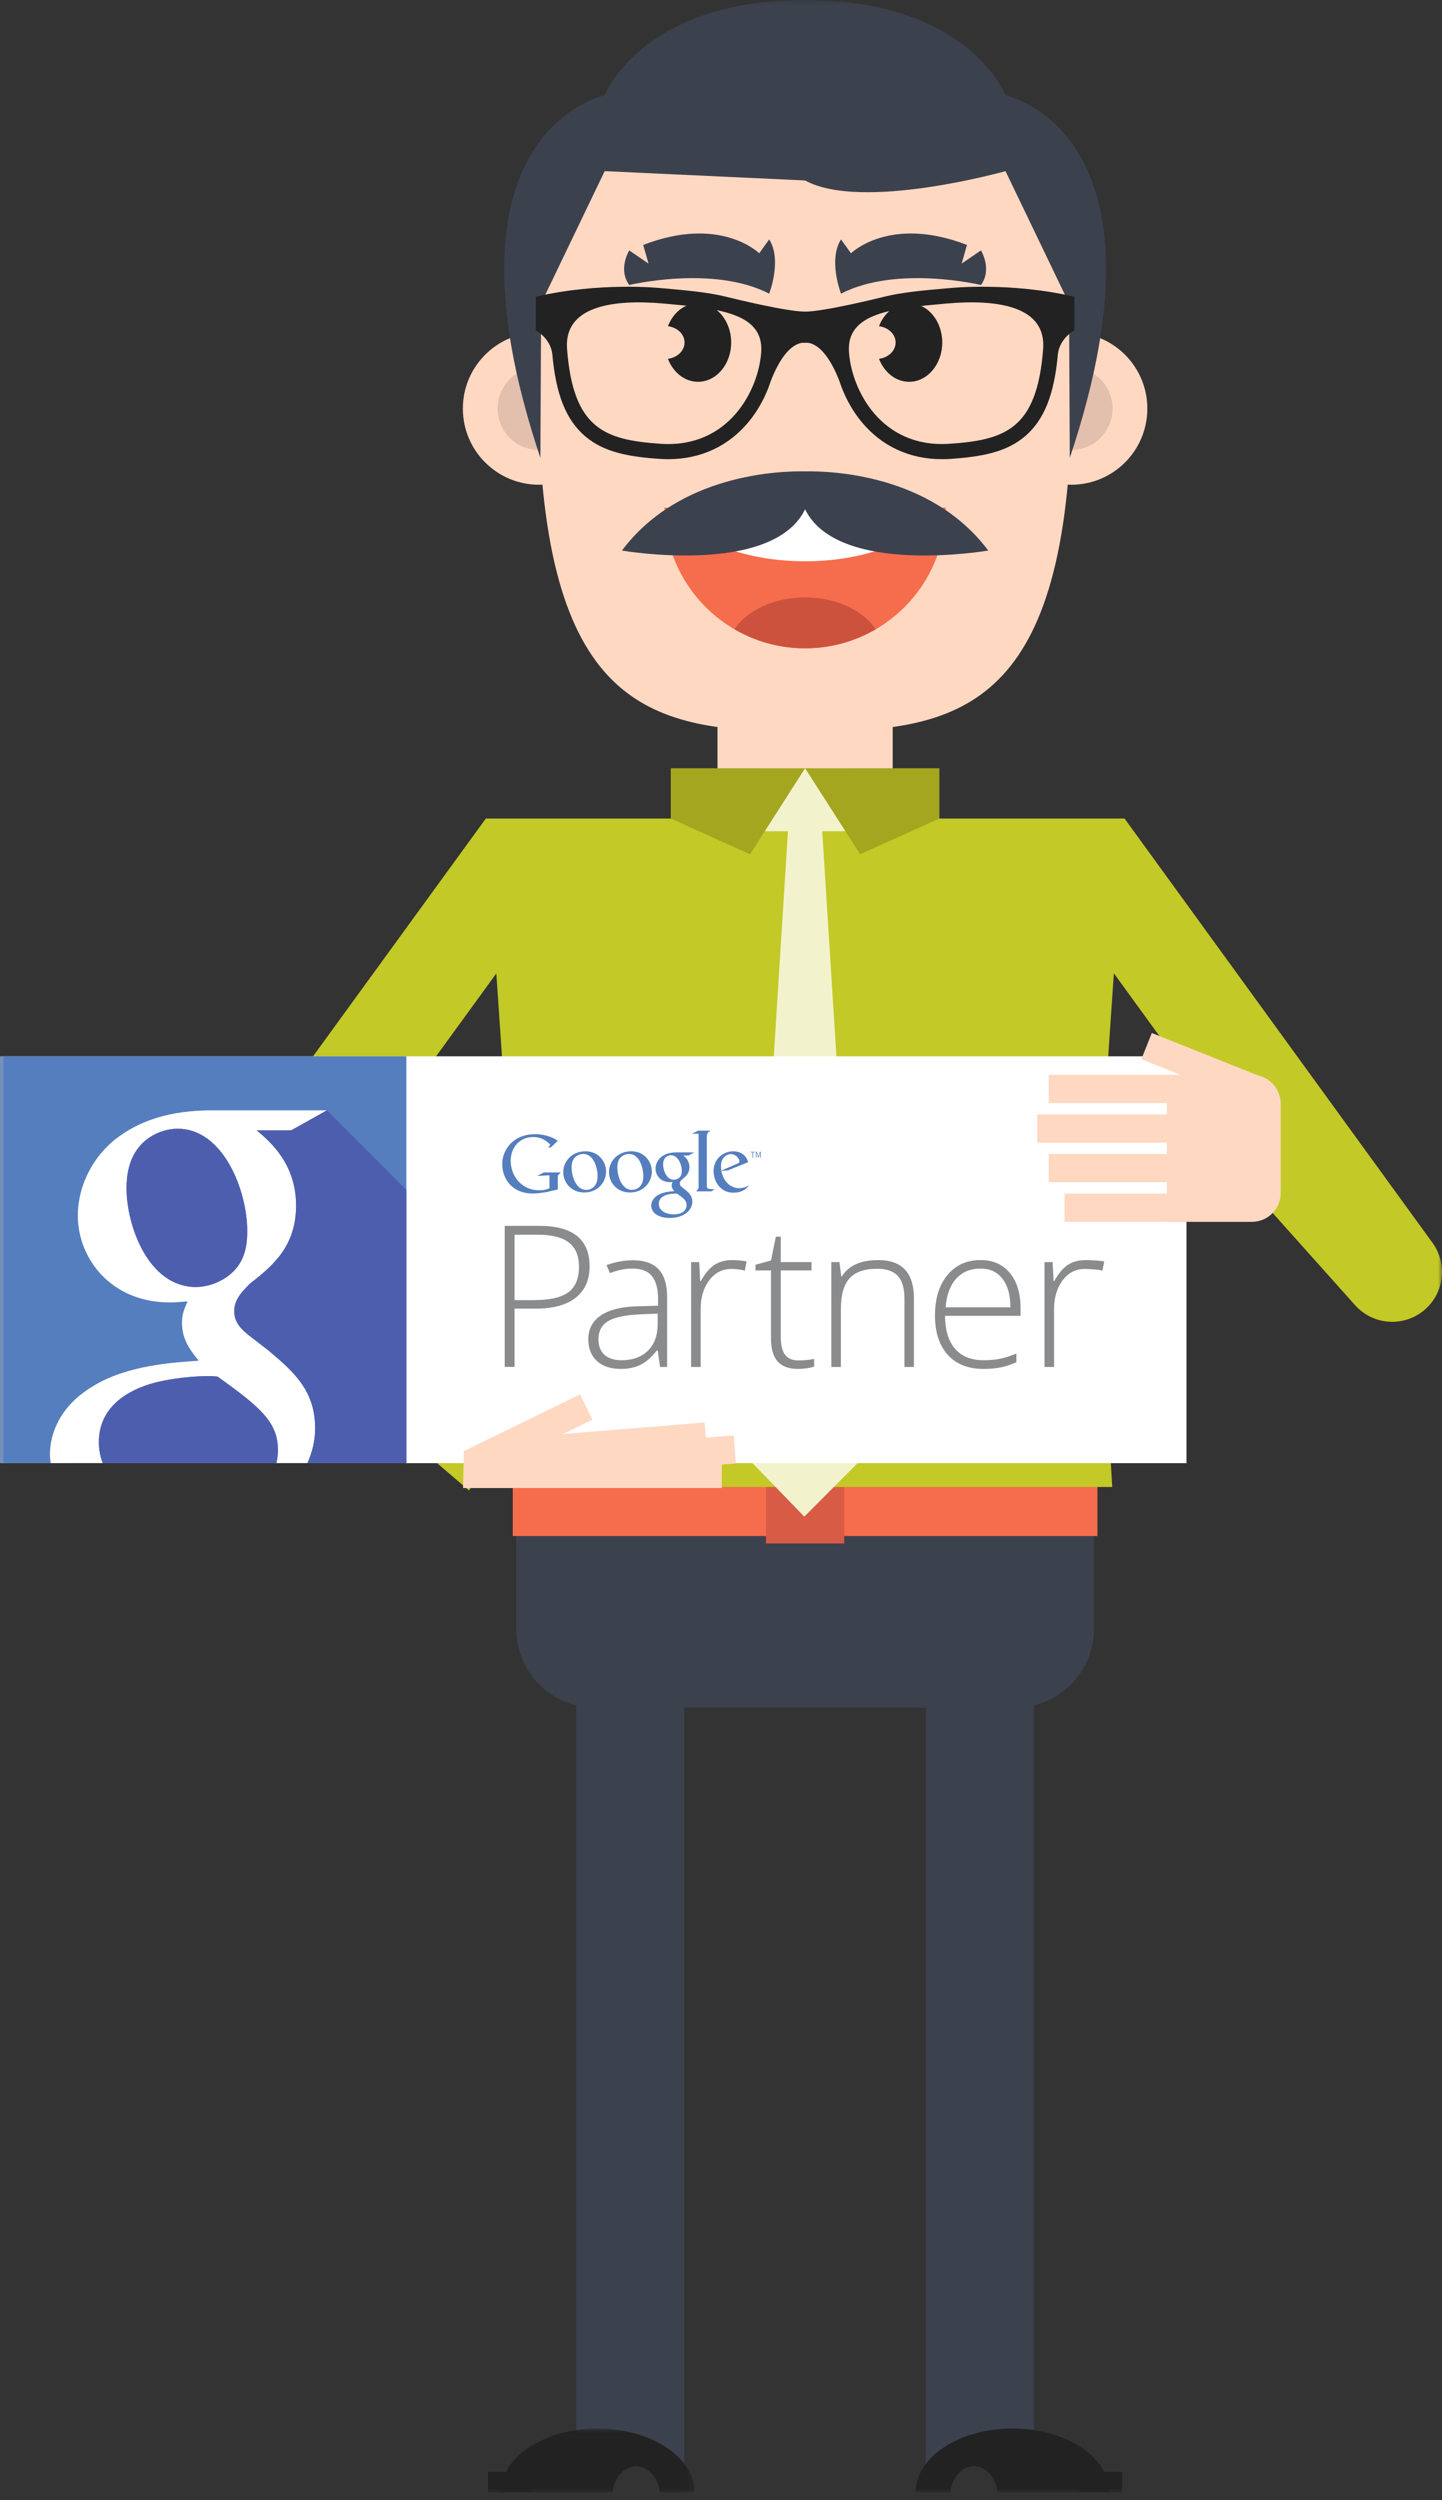 <svg xmlns="http://www.w3.org/2000/svg" xmlns:xlink="http://www.w3.org/1999/xlink" width="180" height="312" viewBox="0 0 180 312">
  <rect x="0" y="0" width="180" height="312" fill="#333333" stroke="none"/>
  <defs>
    <polygon id="sea-google-partners-a" points=".515 .025 24.699 .025 24.699 8 .515 8"/>
    <polygon id="sea-google-partners-c" points="0 312 180 312 180 .966 0 .966"/>
  </defs>
  <g fill="none" fill-rule="evenodd" transform="translate(0 -1)">
    <polygon fill="#3C414E" points="71.942 308.766 85.421 308.766 85.421 207.937 71.942 207.937"/>
    <g transform="translate(0 .034)">
      <g transform="translate(62 304)">
        <mask id="sea-google-partners-b" fill="#fff">
          <use xlink:href="#sea-google-partners-a"/>
        </mask>
        <path fill="#222" d="M17.413,4.732 C18.935,4.732 20.178,6.159 20.371,8.001 L24.699,8.001 C24.699,3.595 19.285,0.025 12.607,0.025 C5.928,0.025 0.515,3.595 0.515,8.001 L14.455,8.001 C14.648,6.159 15.891,4.732 17.413,4.732" mask="url(#sea-google-partners-b)"/>
      </g>
      <mask id="sea-google-partners-d" fill="#fff">
        <use xlink:href="#sea-google-partners-c"/>
      </mask>
      <polygon fill="#222" points="60.917 312 66.342 312 66.342 309.437 60.917 309.437" mask="url(#sea-google-partners-d)"/>
      <polygon fill="#3C414E" points="115.573 308.732 129.052 308.732 129.052 207.903 115.573 207.903" mask="url(#sea-google-partners-d)"/>
      <path fill="#222" d="M121.581,308.732 C120.06,308.732 118.815,310.159 118.623,312.001 L114.295,312.001 C114.295,307.595 119.709,304.025 126.387,304.025 C133.065,304.025 138.479,307.595 138.479,312.001 L124.54,312.001 C124.347,310.159 123.103,308.732 121.581,308.732" mask="url(#sea-google-partners-d)"/>
      <polygon fill="#222" points="134.654 312 140.079 312 140.079 309.437 134.654 309.437" mask="url(#sea-google-partners-d)"/>
      <path fill="#3C414E" d="M64.44,182.624 L64.44,204.248 C64.44,209.654 68.863,214.077 74.27,214.077 L126.726,214.077 C132.131,214.077 136.555,209.654 136.555,204.248 L136.555,182.624 L64.44,182.624 Z" mask="url(#sea-google-partners-d)"/>
      <polygon fill="#F56D4D" points="64.007 192.649 136.988 192.649 136.988 185.644 64.007 185.644" mask="url(#sea-google-partners-d)"/>
      <polygon fill="#D85B45" points="95.611 193.578 105.384 193.578 105.384 184.714 95.611 184.714" mask="url(#sea-google-partners-d)"/>
      <polygon fill="#FFD8C2" points="89.562 105.813 111.432 105.813 111.432 85.665 89.562 85.665" mask="url(#sea-google-partners-d)"/>
      <polygon fill="#C3C926" points="60.638 103.111 64.056 153.305 62.16 186.53 138.834 186.53 136.937 153.305 140.356 103.111" mask="url(#sea-google-partners-d)"/>
      <polygon fill="#F2F3CD" points="94.664 104.696 106.33 104.696 106.33 96.837 94.664 96.837" mask="url(#sea-google-partners-d)"/>
      <polygon fill="#F2F3CD" points="107.573 183.031 100.4 190.227 93.422 183.031 98.459 103.112 102.537 103.112" mask="url(#sea-google-partners-d)"/>
      <polygon fill="#A5A61F" points="93.624 107.574 83.733 103.111 83.733 96.837 100.498 96.837" mask="url(#sea-google-partners-d)"/>
      <polygon fill="#A5A61F" points="107.37 107.574 117.261 103.111 117.261 96.837 100.497 96.837" mask="url(#sea-google-partners-d)"/>
      <path fill="#FFD8C2" d="M76.782,51.955 C76.782,57.203 72.528,61.457 67.279,61.457 C62.032,61.457 57.778,57.203 57.778,51.955 C57.778,46.706 62.032,42.452 67.279,42.452 C72.528,42.452 76.782,46.706 76.782,51.955" mask="url(#sea-google-partners-d)"/>
      <path fill="#E3BFAD" d="M72.446,51.955 C72.446,54.808 70.133,57.121 67.279,57.121 C64.426,57.121 62.113,54.808 62.113,51.955 C62.113,49.101 64.426,46.788 67.279,46.788 C70.133,46.788 72.446,49.101 72.446,51.955" mask="url(#sea-google-partners-d)"/>
      <path fill="#FFD8C2" d="M124.212,51.955 C124.212,57.203 128.467,61.457 133.715,61.457 C138.963,61.457 143.218,57.203 143.218,51.955 C143.218,46.706 138.963,42.452 133.715,42.452 C128.467,42.452 124.212,46.706 124.212,51.955" mask="url(#sea-google-partners-d)"/>
      <path fill="#E3BFAD" d="M128.549,51.955 C128.549,54.808 130.862,57.121 133.715,57.121 C136.569,57.121 138.881,54.808 138.881,51.955 C138.881,49.101 136.569,46.788 133.715,46.788 C130.862,46.788 128.549,49.101 128.549,51.955" mask="url(#sea-google-partners-d)"/>
      <path fill="#FFD8C2" d="M100.498,2.893 C82.144,2.893 65.77,9.141 67.28,54.394 C68.476,90.247 82.144,92.265 100.498,92.265 C118.851,92.265 132.519,90.247 133.715,54.394 C135.226,9.141 118.851,2.893 100.498,2.893" mask="url(#sea-google-partners-d)"/>
      <path fill="#3C414E" d="M75.481,22.323 L67.55,38.819 L67.456,58.11 C53.77,17.229 75.481,12.868 75.481,12.868 C75.481,12.868 80.01,0.966 100.498,0.966 C120.984,0.966 125.514,12.868 125.514,12.868 C125.514,12.868 147.225,17.229 133.538,58.11 L133.444,38.819 L125.514,22.323 C125.514,22.323 107.578,27.369 100.497,23.486 L75.481,22.323 Z" mask="url(#sea-google-partners-d)"/>
      <path fill="#3C414E" d="M78.544,36.532 C78.544,36.532 89.018,34.013 96.014,37.611 C96.014,37.611 97.652,33.428 96.014,30.843 L94.771,32.575 C94.771,32.575 89.952,27.792 80.29,31.532 L80.952,33.857 L78.544,32.215 C78.544,32.215 77.105,34.553 78.544,36.532" mask="url(#sea-google-partners-d)"/>
      <path fill="#222" d="M87.134,38.803 C85.463,38.803 84.027,39.98 83.374,41.671 C84.548,41.824 85.449,42.674 85.449,43.707 C85.449,44.741 84.548,45.591 83.374,45.744 C84.027,47.435 85.463,48.612 87.134,48.612 C89.419,48.612 91.272,46.416 91.272,43.707 C91.272,40.999 89.419,38.803 87.134,38.803" mask="url(#sea-google-partners-d)"/>
      <path fill="#3C414E" d="M122.451,36.532 C122.451,36.532 111.977,34.013 104.981,37.611 C104.981,37.611 103.343,33.428 104.981,30.843 L106.224,32.575 C106.224,32.575 111.043,27.792 120.704,31.532 L120.042,33.857 L122.451,32.215 C122.451,32.215 123.89,34.553 122.451,36.532" mask="url(#sea-google-partners-d)"/>
      <path fill="#222" d="M113.484,38.803 C111.812,38.803 110.376,39.98 109.723,41.671 C110.897,41.824 111.797,42.674 111.797,43.707 C111.797,44.741 110.897,45.591 109.723,45.744 C110.376,47.435 111.812,48.612 113.484,48.612 C115.769,48.612 117.621,46.416 117.621,43.707 C117.621,40.999 115.769,38.803 113.484,38.803" mask="url(#sea-google-partners-d)"/>
      <path fill="#F56D4D" d="M82.946,64.318 C82.946,74.011 90.804,81.869 100.498,81.869 C110.191,81.869 118.048,74.011 118.048,64.318 L82.946,64.318 Z" mask="url(#sea-google-partners-d)"/>
      <path fill="#CC523E" d="M91.683,79.493 C94.275,81.001 97.284,81.87 100.498,81.87 C103.712,81.87 106.721,81.001 109.312,79.493 C107.757,77.145 104.4,75.516 100.498,75.516 C96.595,75.516 93.239,77.145 91.683,79.493" mask="url(#sea-google-partners-d)"/>
      <path fill="#FFF" d="M100.498,71.008 C108.386,71.008 115.059,68.192 117.27,64.318 L83.725,64.318 C85.936,68.192 92.608,71.008 100.498,71.008" mask="url(#sea-google-partners-d)"/>
      <path fill="#3C414E" d="M100.498,59.791 C97.354,59.727 84.801,60.103 77.633,69.67 C77.633,69.67 96.413,72.915 100.498,64.521 C104.582,72.915 123.363,69.67 123.363,69.67 C116.194,60.103 103.641,59.727 100.498,59.791" mask="url(#sea-google-partners-d)"/>
      <path fill="#222" d="M130.211,44.512 C129.455,54.459 125.536,55.88 118.501,56.347 C109.988,56.914 106.289,49.612 105.974,44.89 C105.647,39.982 111.435,39.442 118.124,38.847 C124.747,38.258 130.608,39.271 130.211,44.512 M82.493,56.347 C75.458,55.88 71.539,54.459 70.784,44.512 C70.386,39.271 76.247,38.258 82.871,38.847 C89.56,39.442 95.348,39.982 95.021,44.89 C94.706,49.612 91.005,56.914 82.493,56.347 M118.629,36.912 C118.406,36.928 118.183,36.946 117.956,36.966 C115.212,37.21 112.588,37.444 110.37,37.994 L110.371,37.993 C110.371,37.993 110.334,38.003 110.266,38.02 C110.258,38.021 110.25,38.023 110.244,38.025 C109.251,38.271 102.762,39.854 100.498,39.854 C98.232,39.854 91.743,38.271 90.751,38.025 C90.743,38.023 90.736,38.021 90.73,38.02 C90.66,38.003 90.623,37.993 90.623,37.993 L90.624,37.994 C88.406,37.444 85.783,37.21 83.038,36.966 C82.812,36.946 82.588,36.928 82.366,36.912 C82.366,36.912 74.876,36.132 66.881,37.993 L66.881,42.183 C66.881,42.183 68.71,43.168 68.941,45.143 C69.387,50.21 70.667,53.393 73.062,55.425 C75.385,57.395 78.462,57.972 82.368,58.232 C82.719,58.256 83.072,58.267 83.416,58.267 C87.494,58.267 90.986,56.63 93.514,53.534 C94.477,52.355 95.275,50.97 95.857,49.507 L95.857,49.506 C95.981,49.198 96.091,48.884 96.194,48.569 C98.266,43.173 100.498,43.757 100.498,43.757 C100.498,43.757 102.729,43.173 104.799,48.569 C104.903,48.884 105.014,49.198 105.137,49.506 L105.137,49.507 C105.72,50.97 106.518,52.355 107.48,53.534 C110.008,56.63 113.5,58.267 117.578,58.267 C117.922,58.267 118.275,58.256 118.627,58.232 C122.532,57.972 125.609,57.395 127.933,55.425 C130.327,53.393 131.607,50.21 132.054,45.143 C132.284,43.168 134.113,42.183 134.113,42.183 L134.113,37.993 C126.118,36.132 118.629,36.912 118.629,36.912" mask="url(#sea-google-partners-d)"/>
      <path fill="#C3C926" d="M58.525 186.948L26.629 159.632C24.168 157.523 23.739 153.88 25.644 151.26L60.644 103.112 70.695 110.418 39.068 153.925 66.607 177.511 58.525 186.948zM173.79 165.917C172.079 165.917 170.379 165.214 169.156 163.846L156.943 150.188 158.311 148.964 130.318 110.411 140.373 103.111 178.813 156.054C180.759 158.731 180.263 162.462 177.687 164.539 176.542 165.464 175.161 165.917 173.79 165.917" mask="url(#sea-google-partners-d)"/>
      <polygon fill="#FFF" points="0 183.554 148.105 183.554 148.105 132.783 0 132.783" mask="url(#sea-google-partners-d)"/>
      <polygon fill="#557EBE" points="50.724 132.786 .003 132.786 .003 183.555 50.724 183.552" mask="url(#sea-google-partners-d)"/>
      <path fill="#557EBE" d="M93.506,148.914 L92.993,149.399 C92.873,149.463 92.755,149.539 92.637,149.593 C92.284,149.755 91.919,149.797 91.595,149.797 C91.252,149.797 90.718,149.775 90.17,149.377 C89.407,148.842 89.073,147.918 89.073,147.113 C89.073,145.45 90.427,144.633 91.533,144.633 C91.919,144.633 92.316,144.727 92.637,144.931 C93.174,145.286 93.314,145.747 93.39,145.995 L90.866,147.018 L90.038,147.081 C90.309,148.445 91.232,149.24 92.252,149.24 C92.761,149.24 93.14,149.072 93.486,148.902 C93.486,148.902 93.556,148.864 93.506,148.914 L93.506,148.914 Z M91.983,146.201 C92.186,146.125 92.294,146.061 92.294,145.909 C92.294,145.482 91.811,144.987 91.232,144.987 C90.8,144.987 89.996,145.322 89.996,146.48 C89.996,146.664 90.02,146.855 90.029,147.049 L91.983,146.201 Z" mask="url(#sea-google-partners-d)"/>
      <path fill="#557EBE" d="M88.229,148.831 C88.229,149.25 88.303,149.314 88.658,149.346 C88.84,149.368 89.021,149.378 89.203,149.4 L88.808,149.636 L86.913,149.636 C87.161,149.314 87.205,149.28 87.205,149.066 L87.205,148.829 L87.203,142.443 L86.366,142.443 L87.171,142.056 L88.706,142.056 C88.373,142.25 88.273,142.366 88.231,142.741 L88.229,148.831 Z" mask="url(#sea-google-partners-d)"/>
      <path fill="#557EBE" d="M85.296 145.159C85.542 145.363 86.059 145.792 86.059 146.608 86.059 147.405 85.606 147.781 85.154 148.132 85.016 148.272 84.855 148.423 84.855 148.659 84.855 148.895 85.016 149.024 85.136 149.12L85.52 149.422C85.993 149.819 86.422 150.182 86.422 150.925 86.422 151.933 85.446 152.954 83.599 152.954 82.041 152.954 81.291 152.213 81.291 151.418 81.291 151.033 81.484 150.484 82.117 150.111 82.782 149.701 83.685 149.647 84.166 149.614 84.018 149.422 83.844 149.218 83.844 148.885 83.844 148.701 83.898 148.593 83.952 148.465 83.832 148.477 83.716 148.487 83.609 148.487 82.471 148.487 81.828 147.637 81.828 146.8 81.828 146.309 82.053 145.76 82.515 145.363 83.126 144.859 83.859 144.773 84.435 144.773L86.648 144.773 85.961 145.159 85.296 145.159zM84.533 149.925C84.445 149.913 84.394 149.913 84.286 149.913 84.19 149.913 83.609 149.937 83.157 150.087 82.922 150.173 82.235 150.43 82.235 151.193 82.235 151.955 82.976 152.503 84.126 152.503 85.154 152.503 85.703 152.01 85.703 151.343 85.703 150.795 85.348 150.506 84.533 149.925L84.533 149.925zM84.843 147.886C85.09 147.637 85.112 147.295 85.112 147.101 85.112 146.329 84.651 145.127 83.758 145.127 83.479 145.127 83.179 145.266 83.008 145.482 82.826 145.708 82.772 145.995 82.772 146.275 82.772 146.996 83.192 148.188 84.112 148.188 84.383 148.188 84.673 148.058 84.843 147.886L84.843 147.886zM78.638 149.775C76.931 149.775 76.018 148.445 76.018 147.241 76.018 145.836 77.169 144.633 78.798 144.633 80.377 144.633 81.366 145.867 81.366 147.167 81.366 148.433 80.389 149.775 78.638 149.775M79.982 148.904C80.238 148.561 80.302 148.132 80.302 147.714 80.302 146.768 79.85 144.967 78.52 144.967 78.165 144.967 77.809 145.105 77.554 145.33 77.135 145.708 77.061 146.179 77.061 146.642 77.061 147.704 77.586 149.453 78.884 149.453 79.303 149.453 79.732 149.25 79.982 148.904M72.927 149.775C71.222 149.775 70.306 148.445 70.306 147.241 70.306 145.836 71.457 144.633 73.088 144.633 74.665 144.633 75.654 145.867 75.654 147.167 75.654 148.433 74.677 149.775 72.927 149.775M74.269 148.904C74.528 148.561 74.593 148.132 74.593 147.714 74.593 146.768 74.141 144.967 72.808 144.967 72.456 144.967 72.102 145.105 71.844 145.33 71.425 145.708 71.35 146.179 71.35 146.642 71.35 147.704 71.876 149.453 73.174 149.453 73.594 149.453 74.022 149.25 74.269 148.904M69.624 149.402L68.186 149.735C67.601 149.823 67.078 149.905 66.525 149.905 63.748 149.905 62.692 147.86 62.692 146.261 62.692 144.309 64.191 142.5 66.756 142.5 67.3 142.5 67.825 142.577 68.296 142.707 69.051 142.919 69.404 143.182 69.624 143.332L68.791 144.127 68.438 144.209 68.689 143.805C68.348 143.472 67.723 142.859 66.535 142.859 64.946 142.859 63.748 144.067 63.748 145.828 63.748 147.721 65.117 149.502 67.31 149.502 67.955 149.502 68.288 149.37 68.587 149.25L68.587 147.631 67.068 147.711 67.873 147.277 70.007 147.277 69.746 147.529C69.676 147.589 69.666 147.609 69.644 147.691 69.636 147.781 69.624 148.072 69.624 148.174L69.624 149.402z" mask="url(#sea-google-partners-d)"/>
      <polygon fill="#557EBE" points="93.703 144.702 93.703 144.772 93.921 144.772 93.921 145.429 94.003 145.429 94.003 144.772 94.221 144.772 94.221 144.702" mask="url(#sea-google-partners-d)"/>
      <polygon fill="#557EBE" points="94.9 145.429 94.9 144.764 94.896 144.764 94.692 145.429 94.63 145.429 94.425 144.764 94.423 144.764 94.423 145.429 94.351 145.429 94.351 144.702 94.473 144.702 94.66 145.291 94.662 145.291 94.844 144.702 94.972 144.702 94.972 145.429" mask="url(#sea-google-partners-d)"/>
      <path fill="#898B8D" d="M118.035 164.11C118.165 162.547 118.61 161.345 119.373 160.515 120.136 159.686 121.145 159.272 122.406 159.272 123.572 159.272 124.482 159.696 125.141 160.551 125.798 161.407 126.126 162.592 126.126 164.11L118.035 164.11zM122.406 158.211C120.667 158.211 119.281 158.839 118.255 160.095 117.224 161.351 116.711 163.023 116.711 165.11 116.711 167.22 117.244 168.862 118.306 170.036 119.371 171.206 120.854 171.794 122.757 171.794 123.512 171.794 124.203 171.735 124.828 171.62 125.457 171.503 126.136 171.283 126.874 170.963L126.874 169.88C126.008 170.224 125.291 170.448 124.723 170.553 124.159 170.657 123.504 170.709 122.757 170.709 121.223 170.709 120.044 170.237 119.221 169.288 118.398 168.34 117.979 166.969 117.963 165.17L127.391 165.17 127.391 164.206C127.391 162.362 126.948 160.9 126.056 159.823 125.165 158.749 123.949 158.211 122.406 158.211L122.406 158.211zM135.54 158.211C134.674 158.211 133.932 158.405 133.323 158.794 132.711 159.185 132.138 159.861 131.602 160.823L131.516 160.823 131.396 158.464 130.385 158.464 130.385 171.551 131.576 171.551 131.576 164.328C131.576 162.882 131.933 161.688 132.648 160.738 133.361 159.791 134.28 159.32 135.394 159.32 135.979 159.32 137.069 159.386 137.614 159.523L137.842 158.378C137.207 158.266 136.093 158.211 135.54 158.211L135.54 158.211zM109.625 158.211C107.448 158.211 105.935 158.892 105.084 160.256L105.014 160.256 104.785 158.464 103.772 158.464 103.772 171.551 104.965 171.551 104.965 164.328C104.965 162.552 105.328 161.27 106.057 160.48 106.784 159.689 107.928 159.295 109.495 159.295 110.655 159.295 111.515 159.593 112.071 160.19 112.624 160.789 112.901 161.748 112.901 163.063L112.901 171.551 114.082 171.551 114.082 162.992C114.082 159.804 112.596 158.211 109.625 158.211L109.625 158.211zM82.095 166.181C82.095 167.603 81.693 168.714 80.885 169.511 80.078 170.31 78.976 170.711 77.58 170.711 76.665 170.711 75.954 170.482 75.454 170.031 74.955 169.577 74.701 168.942 74.701 168.121 74.701 167.091 75.095 166.336 75.877 165.85 76.66 165.364 77.97 165.079 79.808 164.989L82.095 164.893 82.095 166.181zM78.988 158.233C77.906 158.233 76.811 158.439 75.712 158.841L76.139 159.839C77.097 159.46 78.031 159.272 78.942 159.272 80.064 159.272 80.878 159.587 81.384 160.22 81.891 160.855 82.142 161.794 82.142 163.04L82.142 163.906 79.651 163.979C77.636 164.019 76.098 164.392 75.033 165.099 73.971 165.804 73.437 166.797 73.437 168.072 73.437 169.237 73.795 170.148 74.508 170.806 75.224 171.464 76.224 171.794 77.508 171.794 78.454 171.794 79.275 171.62 79.97 171.269 80.665 170.921 81.34 170.324 81.999 169.483L82.095 169.483 82.398 171.551 83.275 171.551 83.275 162.848C83.275 161.264 82.919 160.1 82.208 159.354 81.499 158.607 80.425 158.233 78.988 158.233L78.988 158.233zM97.986 170.01C97.633 169.529 97.459 168.786 97.459 167.784L97.459 159.5 101.299 159.5 101.299 158.464 97.459 158.464 97.459 155.297 96.844 155.297 96.241 158.258 94.302 158.801 94.302 159.5 96.241 159.5 96.241 167.952C96.241 169.276 96.516 170.248 97.068 170.865 97.615 171.483 98.472 171.794 99.625 171.794 100.38 171.794 101.047 171.696 101.624 171.504L101.624 170.541C101.063 170.669 100.404 170.734 99.649 170.734 98.894 170.734 98.34 170.493 97.986 170.01L97.986 170.01zM89.207 158.794C88.596 159.185 88.023 159.861 87.484 160.823L87.4 160.823 87.28 158.464 86.267 158.464 86.267 171.551 87.46 171.551 87.46 164.328C87.46 162.882 87.817 161.688 88.532 160.738 89.246 159.791 90.161 159.32 91.277 159.32 91.864 159.32 92.43 159.386 92.974 159.523L93.204 158.378C92.569 158.266 91.974 158.211 91.423 158.211 90.555 158.211 89.816 158.405 89.207 158.794L89.207 158.794zM64.23 163.209L66.649 163.209C68.632 163.209 70.063 162.882 70.948 162.229 71.831 161.574 72.272 160.512 72.272 159.045 72.272 157.687 71.855 156.681 71.02 156.028 70.186 155.374 68.892 155.047 67.143 155.047L64.23 155.047 64.23 163.209zM73.596 158.995C73.596 160.696 73.019 162.001 71.863 162.908 70.707 163.815 69.069 164.268 66.949 164.268L64.23 164.268 64.23 171.54 63.002 171.54 63.002 153.94 67.31 153.94C71.501 153.94 73.596 155.624 73.596 158.995L73.596 158.995z" mask="url(#sea-google-partners-d)"/>
      <path fill="#FFF" d="M24.452,161.572 C18.494,161.572 15.794,153.889 15.794,149.253 C15.794,147.431 16.151,145.589 17.327,144.133 C18.443,142.707 20.375,141.821 22.174,141.821 C27.907,141.821 30.863,149.6 30.863,154.564 C30.863,155.827 30.762,158.032 29.139,159.615 C28.047,160.752 26.171,161.572 24.452,161.572 L24.452,161.572 Z M12.827,183.546 C12.507,182.733 12.34,181.856 12.34,180.929 C12.34,176.034 16.783,174.363 18.292,173.816 C21.184,172.853 24.931,172.694 25.572,172.694 C26.248,172.694 26.589,172.694 27.161,172.75 C32.395,176.51 34.693,178.386 34.693,181.904 C34.693,182.473 34.629,183.02 34.505,183.546 L38.373,183.546 C39.004,182.152 39.339,180.688 39.339,179.224 C39.339,174.419 36.576,172.081 33.532,169.51 L31.025,167.57 C30.269,166.941 29.238,166.102 29.238,164.593 C29.238,163.074 30.269,162.121 31.165,161.184 C34.051,158.932 36.96,156.505 36.96,151.395 C36.96,146.126 33.629,143.36 32.04,142.02 L36.352,142.02 L40.797,139.529 L26.519,139.529 C22.787,139.529 18.071,140.108 14.119,143.36 C11.148,145.9 9.715,149.438 9.715,152.653 C9.715,158.032 13.868,163.497 21.184,163.497 C21.882,163.497 22.638,163.431 23.412,163.367 C23.058,164.185 22.717,164.885 22.717,166.052 C22.717,168.177 23.799,169.51 24.794,170.768 C21.672,170.994 15.848,171.312 11.596,173.958 C7.496,176.385 6.235,179.885 6.235,182.403 C6.235,182.787 6.272,183.168 6.328,183.546 L12.827,183.546 Z" mask="url(#sea-google-partners-d)"/>
      <path fill="#4E5EAF" d="M24.452,161.572 C26.171,161.572 28.047,160.752 29.139,159.615 C30.762,158.032 30.863,155.827 30.863,154.564 C30.863,149.6 27.907,141.821 22.174,141.821 C20.375,141.821 18.443,142.707 17.327,144.133 C16.151,145.589 15.794,147.431 15.794,149.253 C15.794,153.889 18.494,161.572 24.452,161.572 L24.452,161.572 Z M40.809,139.533 C40.749,139.566 40.687,139.593 40.627,139.624 L36.352,142.02 L32.04,142.02 C33.629,143.36 36.96,146.126 36.96,151.395 C36.96,156.505 34.051,158.932 31.165,161.184 C30.269,162.121 29.238,163.074 29.238,164.593 C29.238,166.102 30.269,166.941 31.025,167.57 L33.532,169.51 C36.576,172.081 39.339,174.419 39.339,179.224 C39.339,180.688 39.004,182.152 38.373,183.546 L34.505,183.546 C34.629,183.02 34.693,182.473 34.693,181.904 C34.693,178.386 32.395,176.51 27.161,172.75 C26.589,172.694 26.248,172.694 25.572,172.694 C24.931,172.694 21.184,172.853 18.292,173.816 C16.783,174.363 12.34,176.034 12.34,180.929 C12.34,181.856 12.507,182.733 12.827,183.546 L8.712,183.546 C8.712,183.547 8.711,183.548 8.711,183.55 L50.723,183.547 L50.723,149.447 L40.809,139.533 Z" mask="url(#sea-google-partners-d)"/>
      <polygon fill="#FFD8C2" points="57.803 186.661 90.093 186.661 90.093 183.149 57.896 182.046" mask="url(#sea-google-partners-d)"/>
      <polygon fill="#FFD8C2" points="59.681 186.211 91.864 183.588 91.579 180.087 59.395 182.71" mask="url(#sea-google-partners-d)"/>
      <polygon fill="#FFD8C2" points="63.188 184.02 88.24 181.978 87.955 178.477 62.903 180.52" mask="url(#sea-google-partners-d)"/>
      <polygon fill="#FFD8C2" points="59.435 185.202 73.948 178.129 72.409 174.971 57.896 182.046" mask="url(#sea-google-partners-d)"/>
      <polygon fill="#FFD8C2" points="143.78 129.875 142.47 133.152 156.171 138.623 157.48 135.346" mask="url(#sea-google-partners-d)"/>
      <path fill="#FFD8C2" d="M159.869,138.692 L159.869,149.846 C159.869,151.824 158.25,153.443 156.271,153.443 L145.657,153.443 L145.657,135.094 L156.271,135.094 C158.25,135.094 159.869,136.713 159.869,138.692" mask="url(#sea-google-partners-d)"/>
      <polygon fill="#FFD8C2" points="132.885 153.443 147.816 153.443 147.816 149.914 132.885 149.914" mask="url(#sea-google-partners-d)"/>
      <polygon fill="#FFD8C2" points="130.907 148.503 147.815 148.503 147.815 144.974 130.907 144.974" mask="url(#sea-google-partners-d)"/>
      <polygon fill="#FFD8C2" points="130.907 138.623 147.815 138.623 147.815 135.094 130.907 135.094" mask="url(#sea-google-partners-d)"/>
      <polygon fill="#FFD8C2" points="129.468 143.563 147.816 143.563 147.816 140.034 129.468 140.034" mask="url(#sea-google-partners-d)"/>
    </g>
  </g>
</svg>

